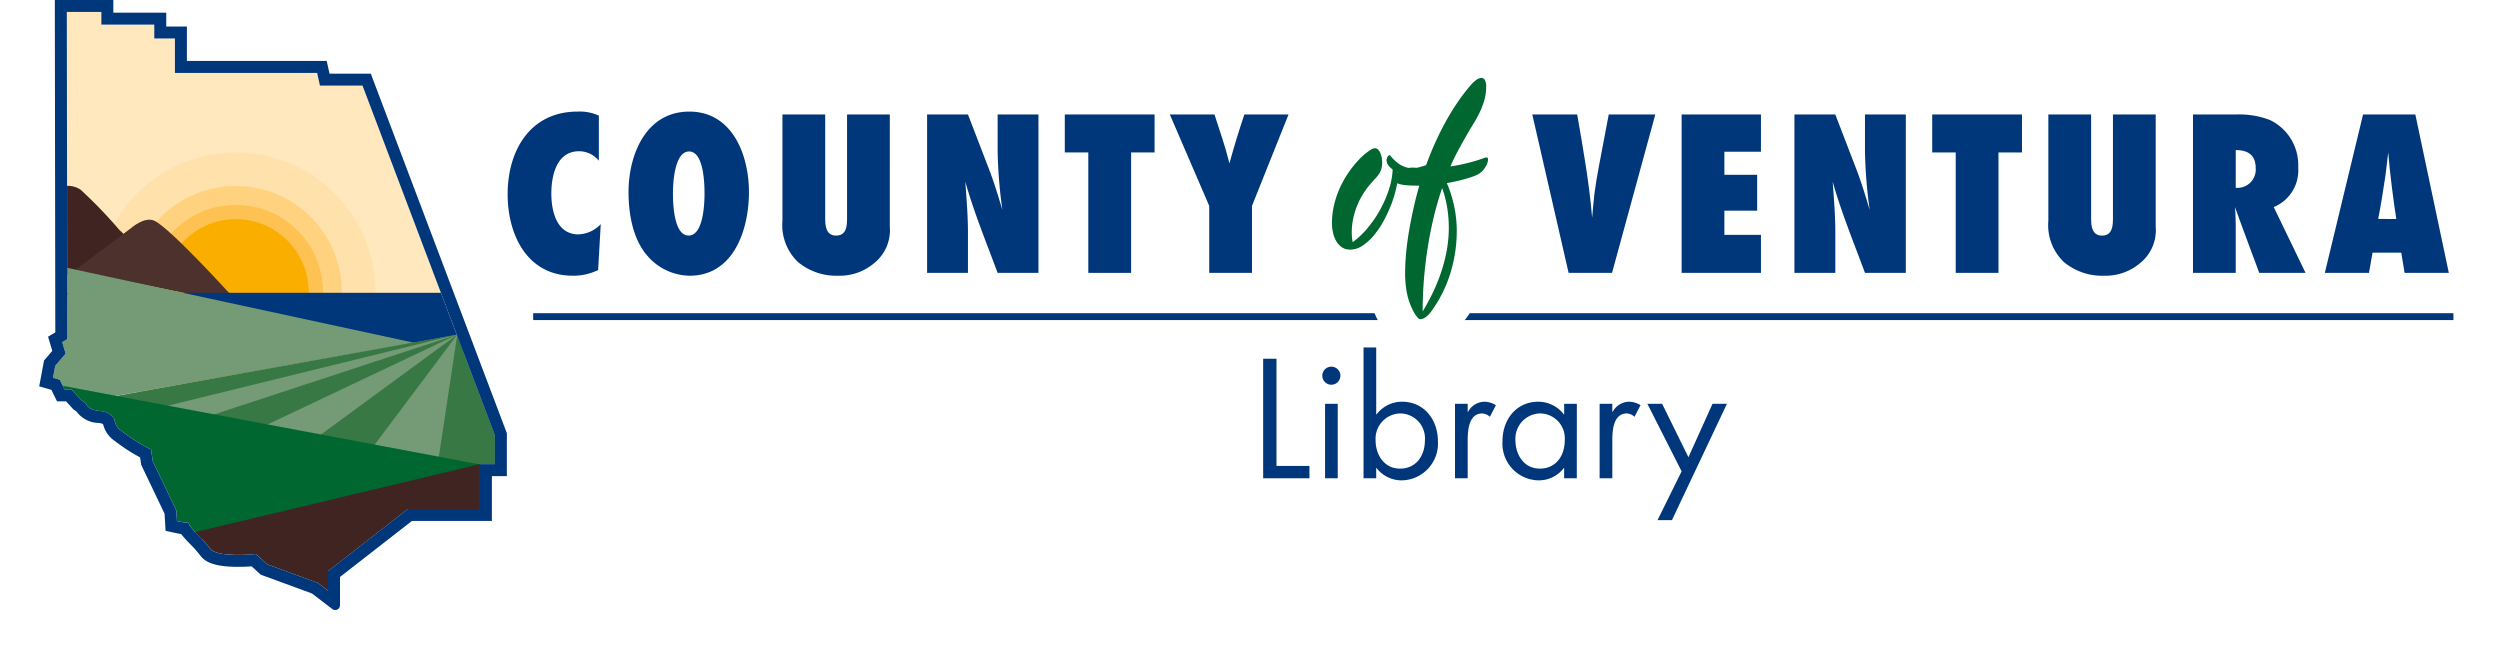 <svg xmlns="http://www.w3.org/2000/svg" xmlns:xlink="http://www.w3.org/1999/xlink" width="283" height="74" viewBox="0 0 283 74">
  <defs>
    <clipPath id="clip-path">
      <rect id="Rectangle_2999" data-name="Rectangle 2999" width="277.732" height="69.057" fill="none"/>
    </clipPath>
    <clipPath id="clip-path-2">
      <path id="Path_53326" data-name="Path 53326" d="M11.05,2.141,11.1,39.178l-.574.344.391,1.3L9.741,42.2l-.252,1.357.773.222.529,1.081h.78L12.7,46.1l.438.284c.438.795.932.829,1.824.956a1.891,1.891,0,0,1,1.477.919,1.882,1.882,0,0,0,.888,1.383,23.117,23.117,0,0,0,3.262,2.052l.2,1.322,2.667,5.577.071,1.184a8.155,8.155,0,0,0,1.337.2c-.115.39,1.63,1.829,2.4,2.908s5.192.624,5.192.624l1.268,1.157,5.747,2.11,1.156.885V65.44l9.031-7.033h8.162V53.329H59.5V50.072L44.525,10.478H39.7l-.321-1.434h-16.1V5.138H20.95V3.574H14.959V2.141Z" transform="translate(-9.489 -2.141)" fill="none"/>
    </clipPath>
    <clipPath id="clip-logo">
      <rect width="283" height="74"/>
    </clipPath>
  </defs>
  <g id="logo" clip-path="url(#clip-logo)">
    <g id="Group_6232" data-name="Group 6232">
      <g id="Group_6083" data-name="Group 6083">
        <g id="Group_6082" data-name="Group 6082" clip-path="url(#clip-path)">
          <path id="Path_53287" data-name="Path 53287" d="M374.028,56.04H262.676c-.081.118-.155.238-.24.355s-.2.26-.313.407c0,.006-.011.011-.016.018h111.92Z" transform="translate(-96.297 -20.589)" fill="#00377b"/>
          <path id="Path_53288" data-name="Path 53288" d="M190.847,56.488c-.072-.149-.137-.3-.2-.448H95.409v.78h95.613c-.006-.01-.013-.02-.018-.029q-.106-.2-.157-.3" transform="translate(-35.053 -20.589)" fill="#00377b"/>
          <path id="Path_53289" data-name="Path 53289" d="M227.54,76.327h3.734v1.4h-5.241V64.193h1.508Z" transform="translate(-83.043 -23.584)" fill="#00377b"/>
          <path id="Path_53290" data-name="Path 53290" d="M238.663,66.635a1.023,1.023,0,1,1-2.046,0,1.023,1.023,0,0,1,2.046,0m-.3,11.613h-1.435V69.813h1.435Z" transform="translate(-86.931 -24.106)" fill="#00377b"/>
          <path id="Path_53291" data-name="Path 53291" d="M243.994,62.179h1.436v7.574h.036a3.623,3.623,0,0,1,2.89-1.436c2.513,0,4.056,2.064,4.056,4.452a4.166,4.166,0,0,1-4.038,4.45,3.548,3.548,0,0,1-2.908-1.4h-.036v1.167h-1.436Zm1.365,10.5c0,1.652.969,3.213,2.764,3.213,1.848,0,2.818-1.49,2.818-3.194a2.82,2.82,0,0,0-2.835-3.052,2.859,2.859,0,0,0-2.746,3.033" transform="translate(-89.642 -22.844)" fill="#00377b"/>
          <path id="Path_53292" data-name="Path 53292" d="M261.8,73.031h.036a2.17,2.17,0,0,1,1.866-1.149,2.545,2.545,0,0,1,1.292.395l-.683,1.311a1.4,1.4,0,0,0-.861-.377c-1.58,0-1.651,2.028-1.651,3.123v4.218h-1.436V72.116H261.8Z" transform="translate(-95.657 -26.409)" fill="#00377b"/>
          <path id="Path_53293" data-name="Path 53293" d="M277.267,80.551h-1.435V79.385H275.8a3.546,3.546,0,0,1-2.907,1.4,4.162,4.162,0,0,1-4.039-4.433c0-2.406,1.526-4.469,4.057-4.469a3.648,3.648,0,0,1,2.89,1.436h.036v-1.2h1.435Zm-6.946-4.308c0,1.652.97,3.213,2.764,3.213,1.848,0,2.818-1.49,2.818-3.194a2.82,2.82,0,0,0-2.836-3.052,2.859,2.859,0,0,0-2.746,3.033" transform="translate(-98.773 -26.409)" fill="#00377b"/>
          <path id="Path_53294" data-name="Path 53294" d="M287.679,73.031h.036a2.17,2.17,0,0,1,1.866-1.149,2.545,2.545,0,0,1,1.292.395l-.683,1.311a1.4,1.4,0,0,0-.861-.377c-1.58,0-1.651,2.028-1.651,3.123v4.218h-1.436V72.116h1.436Z" transform="translate(-105.164 -26.409)" fill="#00377b"/>
          <path id="Path_53295" data-name="Path 53295" d="M294.784,72.252h1.669l2.98,6.049,2.728-6.049h1.633l-6.228,13.173h-1.633L298.66,79.9Z" transform="translate(-108.302 -26.545)" fill="#00377b"/>
          <path id="Path_53296" data-name="Path 53296" d="M101.082,37.9a6.265,6.265,0,0,1-2.878.645c-5.162,0-7.367-4.652-7.367-9.222,0-4.92,2.528-9.357,7.932-9.357a5.211,5.211,0,0,1,2.393.457v5.108a2.883,2.883,0,0,0-2.232-1.075c-2.554,0-3.145,2.742-3.145,4.786,0,1.99.591,4.625,3.065,4.625a3.646,3.646,0,0,0,2.527-1.156Z" transform="translate(-33.373 -7.336)" fill="#00377b"/>
          <path id="Path_53297" data-name="Path 53297" d="M119.38,38.547a6.439,6.439,0,0,1-4.893-2.393c-1.56-1.882-2.017-4.705-2.017-7.071,0-4.221,1.963-9.115,6.883-9.115,4.894,0,6.749,4.948,6.749,9.115,0,4.195-1.694,9.464-6.721,9.464m-.054-14.062c-1.667,0-1.829,3.6-1.829,4.759S117.605,34,119.272,34s1.8-3.576,1.8-4.732-.081-4.786-1.748-4.786" transform="translate(-41.321 -7.336)" fill="#00377b"/>
          <path id="Path_53298" data-name="Path 53298" d="M152.163,33.168a4.781,4.781,0,0,1-1.8,4.167,6.025,6.025,0,0,1-4.06,1.4,6.776,6.776,0,0,1-4.544-1.559,5.8,5.8,0,0,1-1.748-4.679V20.477h4.84V32.066c0,.914.027,2.124,1.237,2.124,1.237,0,1.237-1.21,1.237-2.124V20.477h4.839Z" transform="translate(-51.438 -7.523)" fill="#00377b"/>
          <path id="Path_53299" data-name="Path 53299" d="M173.878,38.412c-1.263-3.415-2.661-6.8-3.657-10.325.135,1.909.3,3.845.3,5.754v4.571h-4.625V20.478h4.625l2.42,6.291c.564,1.48,1.022,3.012,1.478,4.517a54.4,54.4,0,0,1-.538-6.615V20.478H178.5V38.412Z" transform="translate(-60.948 -7.523)" fill="#00377b"/>
          <path id="Path_53300" data-name="Path 53300" d="M198.044,24.78V38.412H193.2V24.78h-2.661v-4.3h10.163v4.3Z" transform="translate(-70.004 -7.523)" fill="#00377b"/>
          <path id="Path_53301" data-name="Path 53301" d="M218.63,30.83v7.582h-4.839V30.83l-4.463-10.352h5.055c.591,1.829,1.237,3.656,1.694,5.539.51-1.855,1.075-3.71,1.693-5.539h5Z" transform="translate(-76.906 -7.523)" fill="#00377b"/>
          <path id="Path_53302" data-name="Path 53302" d="M283.216,38.412H278.3l-4.113-17.934h5.082c.672,3.872,1.371,7.771,1.694,11.7.08-.941.161-1.855.269-2.8.134-.994.3-1.99.483-2.957l1.129-5.942h5.27Z" transform="translate(-100.733 -7.523)" fill="#00377b"/>
          <path id="Path_53303" data-name="Path 53303" d="M300.914,38.412V20.478h8.98V24.7h-4.14v2.608h3.71v4.06h-3.71V34.11h4.14v4.3Z" transform="translate(-110.554 -7.523)" fill="#00377b"/>
          <path id="Path_53304" data-name="Path 53304" d="M329.087,38.412c-1.263-3.415-2.661-6.8-3.656-10.325.134,1.909.3,3.845.3,5.754v4.571H321.1V20.478h4.625l2.42,6.291c.564,1.48,1.022,3.012,1.478,4.517a54.4,54.4,0,0,1-.538-6.615V20.478h4.624V38.412Z" transform="translate(-117.971 -7.523)" fill="#00377b"/>
          <path id="Path_53305" data-name="Path 53305" d="M353.253,24.78V38.412h-4.839V24.78h-2.662v-4.3h10.163v4.3Z" transform="translate(-127.027 -7.523)" fill="#00377b"/>
          <path id="Path_53306" data-name="Path 53306" d="M378.687,33.168a4.781,4.781,0,0,1-1.8,4.167,6.026,6.026,0,0,1-4.06,1.4,6.776,6.776,0,0,1-4.544-1.559,5.8,5.8,0,0,1-1.748-4.679V20.477h4.84V32.066c0,.914.027,2.124,1.237,2.124,1.236,0,1.236-1.21,1.236-2.124V20.477h4.84Z" transform="translate(-134.662 -7.523)" fill="#00377b"/>
          <path id="Path_53307" data-name="Path 53307" d="M399.918,38.412c-.914-2.473-1.855-4.947-2.742-7.448.054.78.08,1.587.08,2.366v5.082h-4.839V20.478h4.948a9.84,9.84,0,0,1,3.737.619,5.644,5.644,0,0,1,3.226,5.377,4.491,4.491,0,0,1-2.77,4.49l3.6,7.448Zm-2.339-9.626a2.075,2.075,0,0,0,1.936-2.258c0-1.452-.887-2.017-2.258-2.017v4.275Z" transform="translate(-144.171 -7.523)" fill="#00377b"/>
          <path id="Path_53308" data-name="Path 53308" d="M425.037,38.411l-.376-2.286h-3.254l-.4,2.286h-5l4.33-17.934h5.915l3.791,17.934Zm-.941-6.1c-.377-2.5-.7-5-.914-7.529-.108.833-.189,1.693-.3,2.527-.242,1.667-.511,3.334-.833,5Z" transform="translate(-152.837 -7.523)" fill="#00377b"/>
          <path id="Path_53309" data-name="Path 53309" d="M255.826,22.944a.633.633,0,0,0-.183.039,18.787,18.787,0,0,1-1.918.587q-.991.248-1.969.392.39-.913.86-1.788t.965-1.735q.366-.64.757-1.272a14.592,14.592,0,0,0,.717-1.305,8.783,8.783,0,0,0,.535-1.39,5.46,5.46,0,0,0,.209-1.526,1.554,1.554,0,0,0-.144-.757.447.447,0,0,0-.4-.248,1.061,1.061,0,0,0-.562.222,3.714,3.714,0,0,0-.7.665,21.672,21.672,0,0,0-1.592,2.114q-.745,1.123-1.383,2.322t-1.181,2.447c-.31.712-.586,1.415-.841,2.11-.136.044-.267.086-.385.121l-.385.111a2.71,2.71,0,0,1-.311.065c-.154-.011-.307-.025-.459-.025a2.51,2.51,0,0,0-.4.037,2.269,2.269,0,0,1-.386-.09A2.915,2.915,0,0,1,246,23.72a3.814,3.814,0,0,1-.587-.469,5.7,5.7,0,0,1-.509-.568.334.334,0,0,0-.28.209.857.857,0,0,0-.1.379.926.926,0,0,0,.189.548,2.151,2.151,0,0,0,.5.483,8.07,8.07,0,0,1-.379,2.131,12.731,12.731,0,0,1-.953,2.274,13.066,13.066,0,0,1-1.422,2.13,9.538,9.538,0,0,1-1.774,1.7,6.641,6.641,0,0,1-.1-1.136,7.5,7.5,0,0,1,.157-1.513,8.454,8.454,0,0,1,.444-1.468,8.608,8.608,0,0,1,.691-1.357,9.1,9.1,0,0,1,.888-1.194c.182-.209.352-.4.509-.561a3.764,3.764,0,0,0,.4-.5,2.042,2.042,0,0,0,.261-.567,2.736,2.736,0,0,0,.092-.757c0-.052-.008-.165-.026-.339a2.454,2.454,0,0,0-.118-.535,1.665,1.665,0,0,0-.254-.49.534.534,0,0,0-.45-.215.84.84,0,0,0-.4.144,4.917,4.917,0,0,0-.5.345q-.262.2-.51.431t-.4.4a11.7,11.7,0,0,0-1.22,1.533,11.31,11.31,0,0,0-.96,1.748,10.432,10.432,0,0,0-.626,1.905,8.927,8.927,0,0,0-.222,1.977,5.339,5.339,0,0,0,.091.932,3.417,3.417,0,0,0,.327.972,2.292,2.292,0,0,0,.633.77,1.6,1.6,0,0,0,1.024.313,2.491,2.491,0,0,0,1.4-.45,6.027,6.027,0,0,0,1.279-1.168,9.976,9.976,0,0,0,1.1-1.632,16.129,16.129,0,0,0,.855-1.841A13.9,13.9,0,0,0,245.6,26.5c.053-.224.093-.432.125-.632a2.913,2.913,0,0,0,.683.18,7.711,7.711,0,0,0,.934.078q.5.012.888.013-.341,1.175-.627,2.44t-.509,2.544q-.223,1.279-.346,2.538t-.124,2.42a12.213,12.213,0,0,0,.156,1.957,7.557,7.557,0,0,0,.574,1.892c.034.078.09.191.163.339a4.941,4.941,0,0,0,.248.437,2.775,2.775,0,0,0,.287.378.416.416,0,0,0,.294.163.92.92,0,0,0,.484-.144,2.3,2.3,0,0,0,.443-.359,3.5,3.5,0,0,0,.378-.464q.169-.248.314-.457a14.768,14.768,0,0,0,1.873-4.083,16.123,16.123,0,0,0,.633-4.462,13.677,13.677,0,0,0-1.123-5.428q.327-.051.875-.17c.366-.078.736-.17,1.116-.274s.733-.217,1.063-.339a2.564,2.564,0,0,0,.731-.378,2.278,2.278,0,0,0,.325-.313,2.778,2.778,0,0,0,.281-.392,2.175,2.175,0,0,0,.2-.418,1.221,1.221,0,0,0,.073-.4c0-.147-.062-.221-.183-.221m-10.041,1.75c0-.026,0-.045-.006-.073.019.009.038.015.057.023-.019.015-.034.034-.051.05m5.6,3.945a14.38,14.38,0,0,1,.183,2.225,14.628,14.628,0,0,1-.215,2.5,17.434,17.434,0,0,1-.607,2.427,20.6,20.6,0,0,1-.932,2.342,24.533,24.533,0,0,1-1.208,2.244q0-1.736.137-3.517t.412-3.555q.273-1.774.684-3.51t.972-3.379a11.464,11.464,0,0,1,.574,2.225" transform="translate(-87.565 -5.122)" fill="#006730"/>
        </g>
      </g>
      <g id="Group_6085" data-name="Group 6085" transform="translate(6.003 1.354)">
        <g id="Group_6084" data-name="Group 6084" clip-path="url(#clip-path-2)">
          <path id="Path_53310" data-name="Path 53310" d="M10.332.783l32.179.245L55.236,35.688,10.047,35.4Z" transform="translate(-9.694 -1.642)" fill="#ffe7be"/>
          <path id="Path_53311" data-name="Path 53311" d="M48.825,43.076A15.792,15.792,0,1,1,33.033,27.284,15.792,15.792,0,0,1,48.825,43.076" transform="translate(-12.337 -11.378)" fill="#ffe1ab"/>
          <path id="Path_53312" data-name="Path 53312" d="M47.234,45.279a12,12,0,1,1-12-12,12,12,0,0,1,12,12" transform="translate(-14.541 -13.582)" fill="#ffd280"/>
          <path id="Path_53313" data-name="Path 53313" d="M46.337,46.521a9.859,9.859,0,1,1-9.859-9.859,9.859,9.859,0,0,1,9.859,9.859" transform="translate(-15.782 -14.824)" fill="#fdc251"/>
          <path id="Path_53314" data-name="Path 53314" d="M45.659,47.461a8.24,8.24,0,1,1-8.24-8.24,8.24,8.24,0,0,1,8.24,8.24" transform="translate(-16.723 -15.764)" fill="#f9ae00"/>
          <path id="Path_53315" data-name="Path 53315" d="M0,41.393c.731-1.016,1.481-2.019,2.242-3.012A25.322,25.322,0,0,1,6.3,33.647a2.626,2.626,0,0,1,2.809.033A52.373,52.373,0,0,1,13.469,38.2a33.293,33.293,0,0,0,2.742,2.4c.127.111,1.036,1.1,1.2,1.054L9.1,43.681Z" transform="translate(-6.003 -13.573)" fill="#402421"/>
          <path id="Path_53316" data-name="Path 53316" d="M13.233,45.113l6.5-4.874s1.447-1.279,2.547-.832c1.664.676,8.525,8.213,8.525,8.213l-4.211.156Z" transform="translate(-10.865 -15.798)" fill="#4d312d"/>
          <path id="Path_53317" data-name="Path 53317" d="M56.789,59.225V52.391H9.648Z" transform="translate(-9.547 -20.602)" fill="#00377b"/>
          <path id="Path_53318" data-name="Path 53318" d="M59.006,59.869l-39.3,7.364L65.5,75.286Z" transform="translate(-13.243 -23.35)" fill="#749a76"/>
          <path id="Path_53319" data-name="Path 53319" d="M.573,45.466,47.11,55.514,12.771,61.608.5,59.14Z" transform="translate(-6.188 -18.058)" fill="#749a76"/>
          <path id="Path_53320" data-name="Path 53320" d="M19.758,66.933l39.266-7.064-33.4,8.206Z" transform="translate(-13.262 -23.35)" fill="#387845"/>
          <path id="Path_53321" data-name="Path 53321" d="M37.21,69.138l6.193,1.17L65.436,59.869Z" transform="translate(-19.674 -23.35)" fill="#387845"/>
          <path id="Path_53322" data-name="Path 53322" d="M56.694,71.531l6.388,1.01,9.513-12.672Z" transform="translate(-26.832 -23.35)" fill="#387845"/>
          <path id="Path_53323" data-name="Path 53323" d="M78.446,74.053l9.105,1.414-6.965-15.6Z" transform="translate(-34.823 -23.35)" fill="#387845"/>
          <path id="Path_53324" data-name="Path 53324" d="M7.327,68.3l50.065,9.437-34.8,9.091Z" transform="translate(-8.695 -26.446)" fill="#006730"/>
          <path id="Path_53325" data-name="Path 53325" d="M64.441,83.057l-36.9,8.8,19.128,7.312L64.921,95.9Z" transform="translate(-16.12 -31.869)" fill="#402421"/>
        </g>
      </g>
      <g id="Group_6087" data-name="Group 6087">
        <g id="Group_6086" data-name="Group 6086" clip-path="url(#clip-path)">
          <path id="Path_53327" data-name="Path 53327" d="M14.055,1.354V2.787h5.991V4.351h2.336V8.257h16.1L38.8,9.692h4.82L58.6,49.286v3.256H56.9v5.079H48.743l-9.031,7.033v2.215l-1.156-.886L32.81,63.874l-1.268-1.158s-.927.1-2.007.1c-1.278,0-2.769-.134-3.185-.719-.767-1.08-2.51-2.518-2.4-2.909h-.037a8.678,8.678,0,0,1-1.3-.2L22.546,57.8l-2.667-5.578-.2-1.322a23.143,23.143,0,0,1-3.262-2.052,1.878,1.878,0,0,1-.888-1.382,1.893,1.893,0,0,0-1.478-.92c-.892-.126-1.385-.161-1.823-.956l-.438-.284-1.126-1.235h-.78l-.529-1.081-.773-.222.253-1.357,1.179-1.378-.391-1.3.574-.343L10.146,1.354ZM15.409,0H8.79l0,1.356.053,36.267-.82.489.3,1.012.178.595-.7.816-.236.275-.066.357-.253,1.358-.226,1.211,1.184.34.195.056.264.54.371.759h1.027l.723.793.118.13.147.095.184.119a3.152,3.152,0,0,0,2.51,1.309l.115.016a.829.829,0,0,1,.4.139,3.188,3.188,0,0,0,1.3,1.871l.014.01a20.24,20.24,0,0,0,2.868,1.862l.1.653.03.2.088.183L21.21,58.15l.055.919.061,1.019,1,.222c.13.029.431.094.764.147a13.623,13.623,0,0,0,.994,1.106,13.92,13.92,0,0,1,1.166,1.313c.633.892,1.956,1.29,4.289,1.29.59,0,1.135-.027,1.528-.053l.833.76.2.18.25.092L37.9,67.183l.993.76,1.306,1a.542.542,0,0,0,.872-.431v-3.2l8.142-6.34h9.051V53.9h1.694V49.038l-.088-.232L44.887,9.213l-.331-.876H39.885L39.8,7.961,39.565,6.9H23.737V3H21.4V1.433H15.409V0Z" transform="translate(-2.582)" fill="#00377b"/>
        </g>
      </g>
    </g>
  </g>
</svg>
